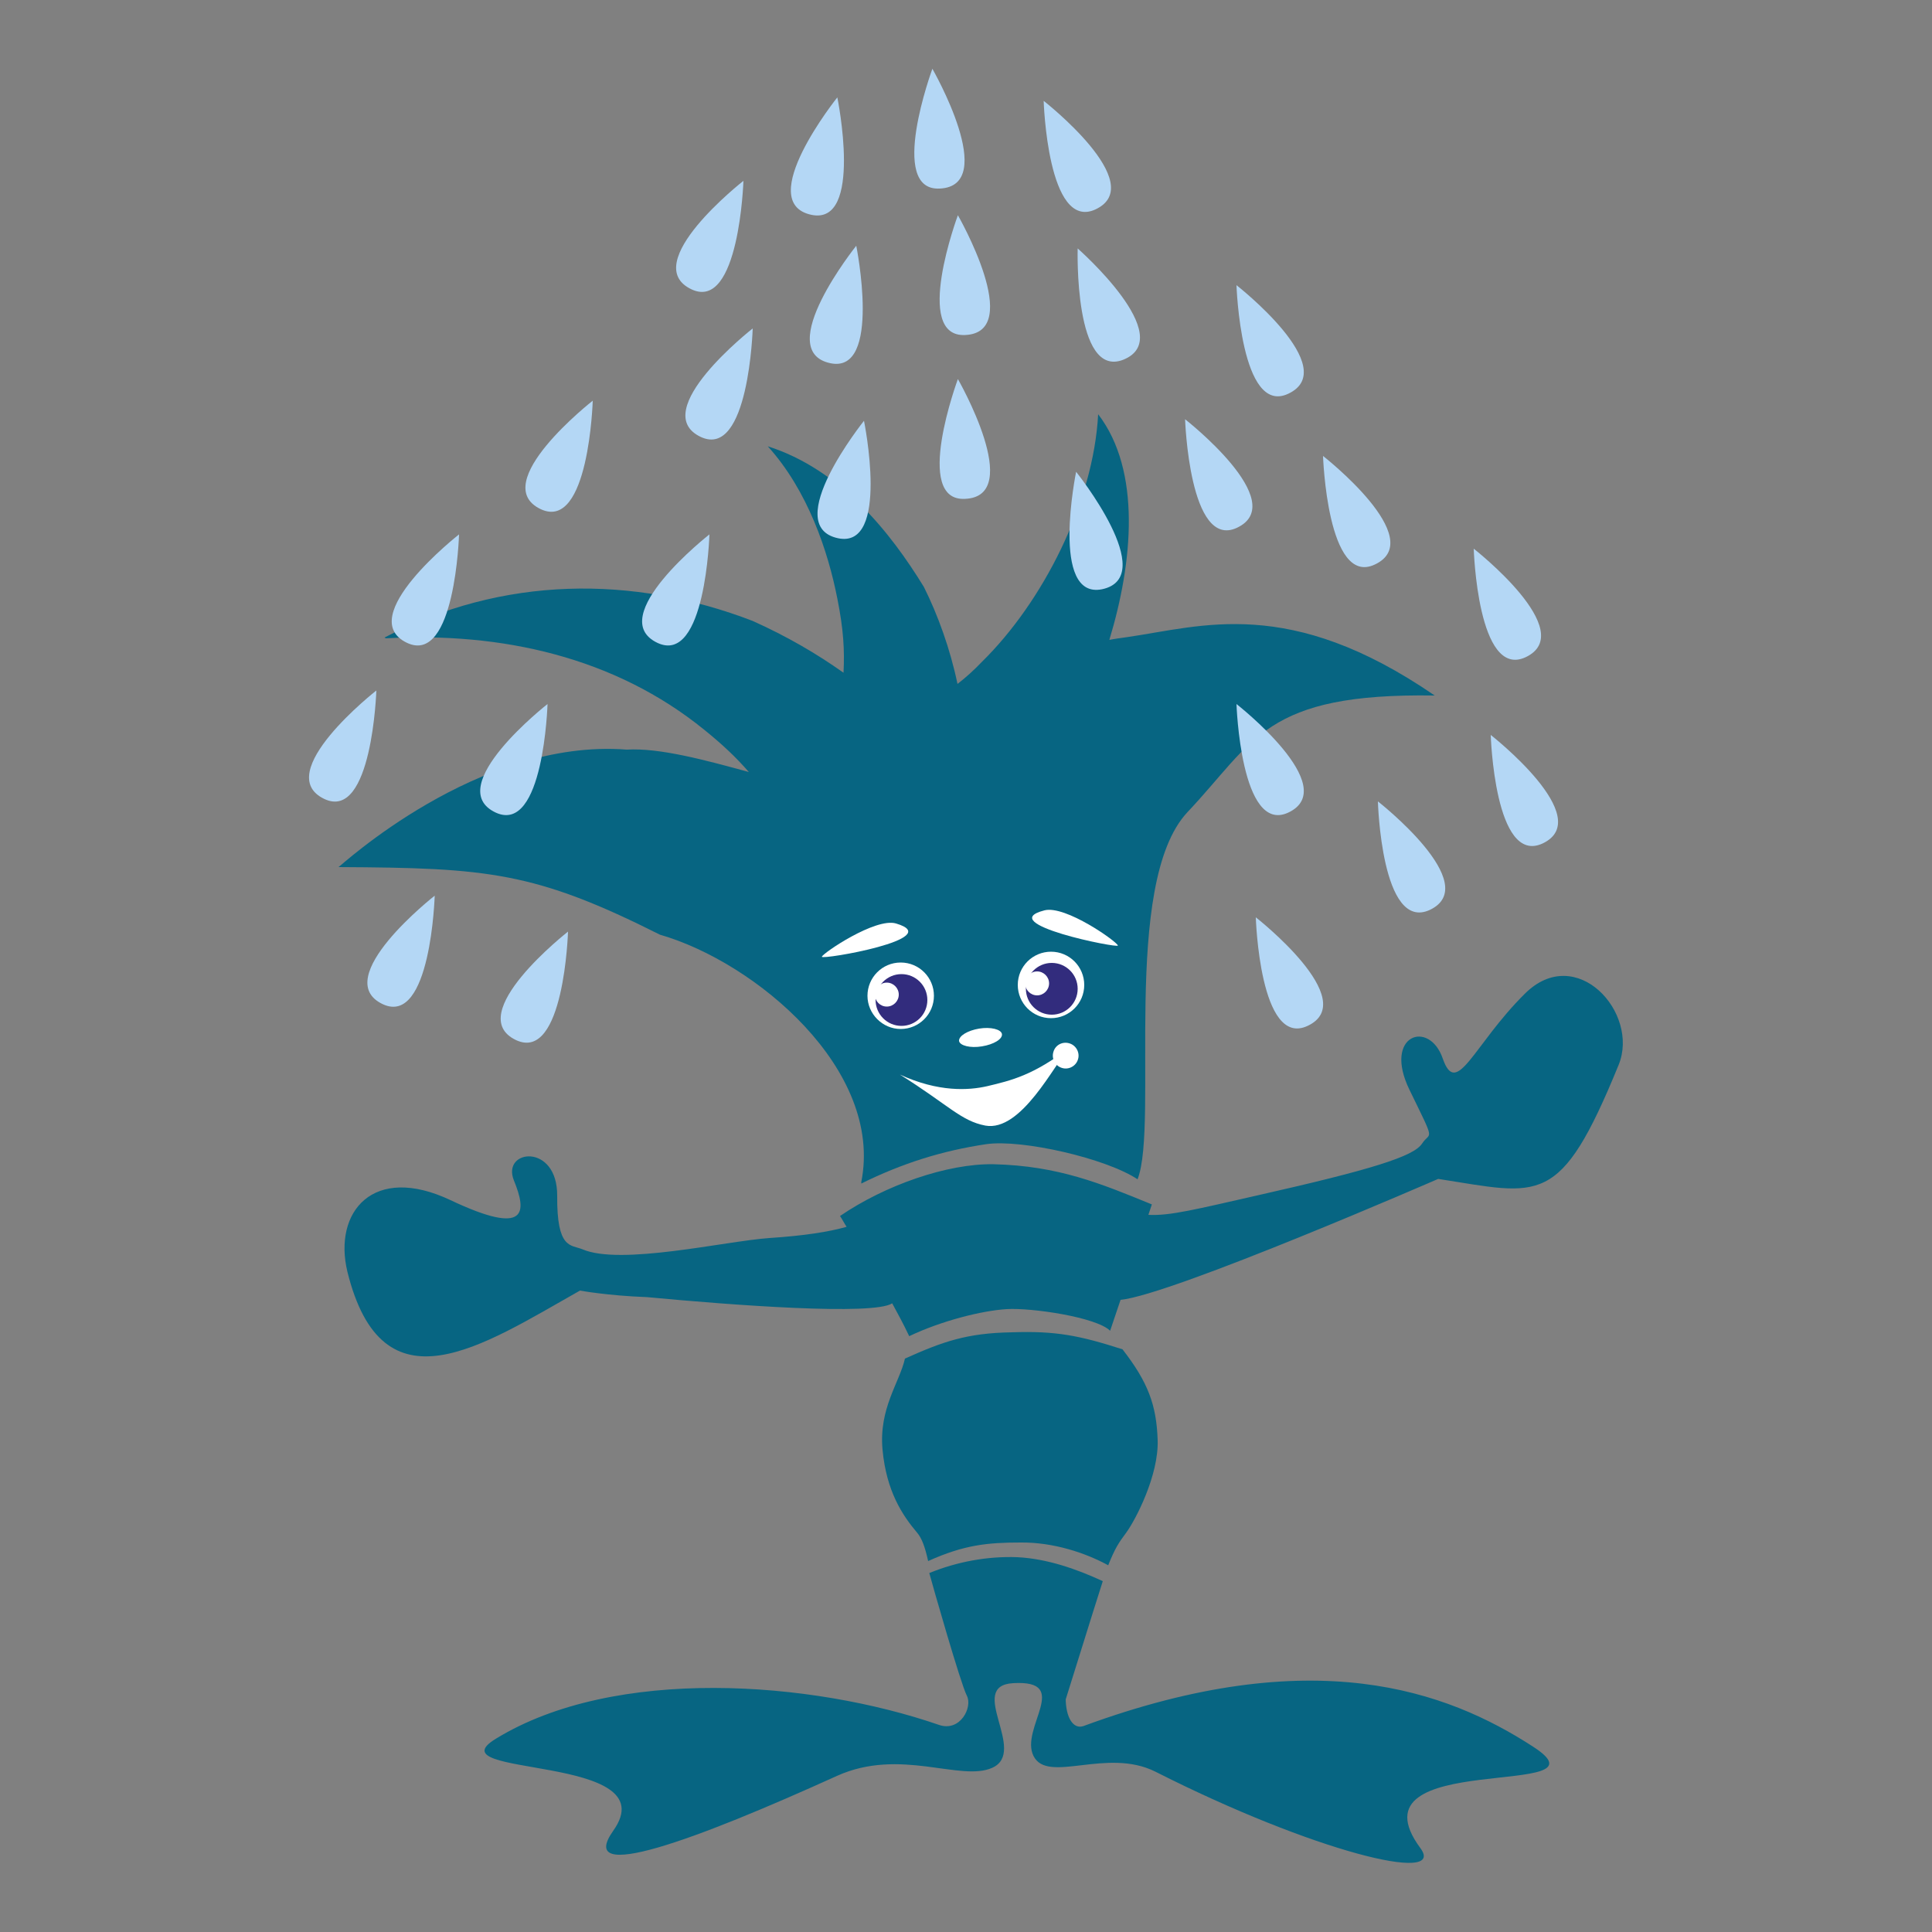<?xml version="1.0" encoding="utf-8"?>
<!-- Generator: Adobe Illustrator 27.8.0, SVG Export Plug-In . SVG Version: 6.00 Build 0)  -->
<svg version="1.1" id="Ebene_1" xmlns="http://www.w3.org/2000/svg" xmlns:xlink="http://www.w3.org/1999/xlink" x="0px" y="0px"
	 viewBox="0 0 500 500" enable-background="new 0 0 500 500" xml:space="preserve">
<rect x="0" y="0" width="500" height="500" fill="#808080" stroke="none"/>
<g>
	<g>
		<path fill="#076582" d="M290.5,349.2c6.6,8.5,8.8,14.4,9.1,23.5s-5.7,20.6-8.1,23.9c-2,2.7-2.9,4-4.7,8.5
			c-5.8-3.2-14.2-6-22.7-5.9c-8.5,0-14.6,0.6-23.9,4.8c-0.8-3.6-1.6-5.9-2.9-7.4c-3.8-4.5-7.9-10.7-8.9-21.4
			c-1-10.7,4.4-17.4,5.8-23.6c9.8-4.4,16-6.6,27.6-6.8C273.2,344.4,279.3,345.6,290.5,349.2"/>
	</g>
	<g>
		<path fill="#076582" d="M285.4,409.2c-6.5-3-14.2-5.8-22.1-6.2c-7.8-0.3-15.7,1.2-22.8,4.1c0.8,3,8.1,28.6,9.7,31.7
			c1.6,3-1.7,9.5-7.2,7.6c-33-11.4-83.9-15.3-114.7,3.6c-16.7,10.2,44.7,3.7,30.4,23.8c-9.8,13.9,21.3,2.4,57.9-14.2
			c16.4-7.4,32,1.6,40.2-2.1c9.3-4.2-6.8-21.2,5.4-21.9c15.4-0.9,1.6,11.7,5.3,18.9s18.9-2.3,31.5,4c40.9,20.7,75.5,29.2,68.6,19.8
			c-19.3-26.1,50.9-12.3,29.1-26.3c-22.2-14.4-56.8-27.2-116.3-5.3c-2.6,0.9-4.6-2.1-4.6-7.3c0,0-1.5,5.1,0.1,0.1
			C277.5,434.5,282.2,419.2,285.4,409.2"/>
	</g>
	<path fill="#076582" d="M291.6,164.9c-1.4,0.2-3,0.4-4.5,0.7c6.1-20.1,8.3-43.8-2.9-58.4c-1.2,22.8-14.3,48.6-30.1,64.1
		c-2,2.1-4.1,4-6.3,5.7c-1.9-9.1-5.1-17.9-8.7-25.1c-8.7-14.2-21.6-30.4-40.4-36.4c10.4,11.5,15.6,27.2,18,39.4
		c1.6,8,1.9,13.3,1.6,19.2c-6.9-4.9-14.6-9.4-23.5-13.4c-30.9-11.9-64.8-11.7-95.3,4.3l0.4,0.2c29.9-1.7,59.3,4.9,82.4,23.7
		c4.6,3.7,8.3,7.2,11.5,10.9c-11.3-3.1-23.1-6.3-31.6-5.8c-38.6-3-74.3,30.4-74.6,30.4c38.6,0.2,50.8,1.2,83.2,17.5
		c24.7,7.1,57.9,34.9,52.1,64v0.4c10.5-5.2,20.9-8.5,32.4-10.2c9.3-1.3,31,3.7,39.1,9.1c5.6-14.4-4.4-76.5,12.9-95
		c17.4-18.4,19.9-30.9,64-30.2C333.6,154.1,311.1,162.1,291.6,164.9z"/>
	<g>
		<path fill="#FFFFFF" d="M255.5,281.1c6.3-1.5,11.8-2.8,21.2-9.9c-3.8,4.2-12.4,21.8-21.7,20.1c-6.3-1.2-9.5-5.3-22.1-13.2
			C242.9,282.7,250.7,282.2,255.5,281.1"/>
	</g>
	<g>
		<path fill="#FFFFFF" d="M276.7,270c1.8,0.5,2.8,2.4,2.3,4.1c-0.5,1.8-2.4,2.8-4.1,2.3c-1.8-0.5-2.8-2.4-2.3-4.1
			C273.1,270.4,275,269.5,276.7,270"/>
	</g>
	<g>
		<path fill="#FFFFFF" d="M253.4,266.2c3-0.5,5.7,0.2,5.9,1.4c0.2,1.3-2.1,2.7-5.2,3.2c-3,0.5-5.7-0.2-5.9-1.4
			C248.1,268.1,250.4,266.7,253.4,266.2"/>
	</g>
	<g>
		<path fill="#FFFFFF" d="M272,246.3c4.8,0,8.6,3.9,8.6,8.6c0,4.8-3.9,8.6-8.6,8.6c-4.8,0-8.6-3.9-8.6-8.6
			C263.4,250.1,267.3,246.3,272,246.3"/>
	</g>
	<g>
		<path fill="#322C7D" d="M272.2,249.2c3.7,0,6.7,3,6.7,6.7c0,3.7-3,6.7-6.7,6.7s-6.7-3-6.7-6.7
			C265.5,252.2,268.5,249.2,272.2,249.2"/>
	</g>
	<g>
		<path fill="#FFFFFF" d="M268.4,251.4c1.7,0,3.1,1.4,3.1,3.1c0,1.7-1.4,3.1-3.1,3.1s-3.1-1.4-3.1-3.1
			C265.3,252.8,266.7,251.4,268.4,251.4"/>
	</g>
	<g>
		<path fill="#FFFFFF" d="M233.1,249.1c4.8,0,8.6,3.9,8.6,8.6c0,4.8-3.9,8.6-8.6,8.6s-8.6-3.9-8.6-8.6
			C224.5,253,228.3,249.1,233.1,249.1"/>
	</g>
	<g>
		<path fill="#322C7D" d="M233.3,252.1c3.7,0,6.7,3,6.7,6.7c0,3.7-3,6.7-6.7,6.7c-3.7,0-6.7-3-6.7-6.7
			C226.6,255.1,229.6,252.1,233.3,252.1"/>
	</g>
	<g>
		<path fill="#FFFFFF" d="M229.5,254.3c1.7,0,3.1,1.4,3.1,3.1c0,1.7-1.4,3.1-3.1,3.1c-1.7,0-3.1-1.4-3.1-3.1
			C226.4,255.7,227.8,254.3,229.5,254.3"/>
	</g>
	<g>
		<path fill="#FFFFFF" d="M270.3,235.6c5.4-1.4,18.8,8.1,19,9.1C289.6,245.5,257,239,270.3,235.6"/>
	</g>
	<g>
		<path fill="#FFFFFF" d="M231.9,239c-5.3-1.6-19,7.7-19.2,8.6C212.5,248.5,245.1,242.9,231.9,239"/>
	</g>
	<path fill="#076582" d="M394.6,257.2c-13.3,13.2-17.6,27.1-21.2,16.8c-3.5-10.3-15.6-6.2-8.6,8.1c6.9,14.2,5.4,10.5,3.2,13.9
		c-2.2,3.3-13.1,6.7-42.3,13.3c-16.3,3.7-23,5.4-28.5,5.1l0.9-2.7c-13.2-5.4-24.2-10-41-10.4c-11.9-0.2-28,5.4-39.7,13.4
		c0.6,0.9,1.1,1.9,1.7,2.8c-4.6,1.3-10.9,2.3-20,2.9c-11.4,0.8-38.5,7.2-48.4,2.9c-3-1.2-6.6,0-6.5-13.8c0.1-13.8-14.5-12.1-11.2-4
		c3.3,8.1,3.7,14.6-16.4,5.1c-20.1-9.5-30.4,3.1-26.7,18.5c9.1,36.8,34.7,19.3,60.2,4.9c0,0,6.9,1.3,17.4,1.7
		c22.3,2.1,58.5,4.8,63.4,1.6c0,0,0,0,0,0c1.4,2.6,2.9,5.3,4.4,8.5c8.4-4,18.8-6.6,25.2-7c6.5-0.4,23.3,2.1,26.8,5.6l2.7-8
		c13.3-1.3,82.2-31.3,82.2-31.3c26.5,4.1,31.5,7.7,46.7-29.5C424.4,262.1,407.9,243.9,394.6,257.2z"/>
	<g>
		<g>
			<path fill="#B4D7F5" d="M216.7,25.2c0,0-21.8,27.2-6.7,30.4C223.5,58.4,216.7,25.2,216.7,25.2"/>
		</g>
		<g>
			<path fill="#B4D7F5" d="M221.6,63.6c0,0-21.8,27.2-6.7,30.4C228.3,96.8,221.6,63.6,221.6,63.6"/>
		</g>
		<g>
			<path fill="#B4D7F5" d="M192.4,46.8c0,0-27.5,21.5-13.4,28.1C191.3,80.6,192.4,46.8,192.4,46.8"/>
		</g>
		<g>
			<path fill="#B4D7F5" d="M153.4,103.7c0,0-27.5,21.5-13.4,28.1C152.4,137.5,153.4,103.7,153.4,103.7"/>
		</g>
		<g>
			<path fill="#B4D7F5" d="M118.8,138.3c0,0-27.5,21.5-13.4,28.1C117.8,172.1,118.8,138.3,118.8,138.3"/>
		</g>
		<g>
			<path fill="#B4D7F5" d="M97.4,178.7c0,0-27.5,21.5-13.4,28.1C96.3,212.5,97.4,178.7,97.4,178.7"/>
		</g>
		<g>
			<path fill="#B4D7F5" d="M141.7,182.2c0,0-27.5,21.5-13.4,28.1C140.7,216,141.7,182.2,141.7,182.2"/>
		</g>
		<g>
			<path fill="#B4D7F5" d="M112.5,231.8c0,0-27.5,21.5-13.4,28.1C111.5,265.6,112.5,231.8,112.5,231.8"/>
		</g>
		<g>
			<path fill="#B4D7F5" d="M147,241.1c0,0-27.5,21.5-13.4,28.1C146,274.9,147,241.1,147,241.1"/>
		</g>
		<g>
			<path fill="#B4D7F5" d="M183.6,138.3c0,0-27.5,21.5-13.4,28.1C182.6,172.1,183.6,138.3,183.6,138.3"/>
		</g>
		<g>
			<path fill="#B4D7F5" d="M194.8,85c0,0-27.5,21.5-13.4,28.1C193.8,118.8,194.8,85,194.8,85"/>
		</g>
		<g>
			<path fill="#B4D7F5" d="M223.6,108.9c0,0-21.8,27.2-6.7,30.4C230.4,142.1,223.6,108.9,223.6,108.9"/>
		</g>
		<g>
			<path fill="#B4D7F5" d="M278.9,64.3c0,0,26.2,23,11.8,28.8C277.9,98.1,278.9,64.3,278.9,64.3"/>
		</g>
		<g>
			<path fill="#B4D7F5" d="M278.5,122.1c0,0,21.8,27.2,6.7,30.4C271.7,155.2,278.5,122.1,278.5,122.1"/>
		</g>
		<g>
			<path fill="#B4D7F5" d="M320,73.8c0,0,27.5,21.5,13.4,28.1C321.1,107.7,320,73.8,320,73.8"/>
		</g>
		<g>
			<path fill="#B4D7F5" d="M342.4,118c0,0,27.5,21.5,13.4,28.1C343.5,151.9,342.4,118,342.4,118"/>
		</g>
		<g>
			<path fill="#B4D7F5" d="M320,182.2c0,0,27.5,21.5,13.4,28.1C321.1,216,320,182.2,320,182.2"/>
		</g>
		<g>
			<path fill="#B4D7F5" d="M325,237.4c0,0,27.5,21.5,13.4,28.1C326,271.3,325,237.4,325,237.4"/>
		</g>
		<g>
			<path fill="#B4D7F5" d="M356.6,207.4c0,0,27.5,21.5,13.4,28.1C357.5,241.2,356.6,207.4,356.6,207.4"/>
		</g>
		<g>
			<path fill="#B4D7F5" d="M385.8,190.2c0,0,27.5,21.5,13.4,28.1C386.8,224,385.8,190.2,385.8,190.2"/>
		</g>
		<g>
			<path fill="#B4D7F5" d="M381.4,142c0,0,27.5,21.5,13.4,28.1C382.4,175.8,381.4,142,381.4,142"/>
		</g>
		<g>
			<path fill="#B4D7F5" d="M270.1,26.1c0,0,27.5,21.5,13.4,28.1C271.1,59.9,270.1,26.1,270.1,26.1"/>
		</g>
		<g>
			<path fill="#B4D7F5" d="M306.7,108.5c0,0,27.5,21.5,13.4,28.1C307.8,142.3,306.7,108.5,306.7,108.5"/>
		</g>
		<g>
			<path fill="#B4D7F5" d="M247.9,98.1c0,0,17.4,30.3,1.9,31C236.1,129.9,247.9,98.1,247.9,98.1"/>
		</g>
		<g>
			<path fill="#B4D7F5" d="M241.3,17.8c0,0,17.4,30.3,1.9,31C229.6,49.5,241.3,17.8,241.3,17.8"/>
		</g>
		<g>
			<path fill="#B4D7F5" d="M247.9,55.7c0,0,17.4,30.3,1.9,31C236.1,87.4,247.9,55.7,247.9,55.7"/>
		</g>
	</g>
</g>
</svg>
